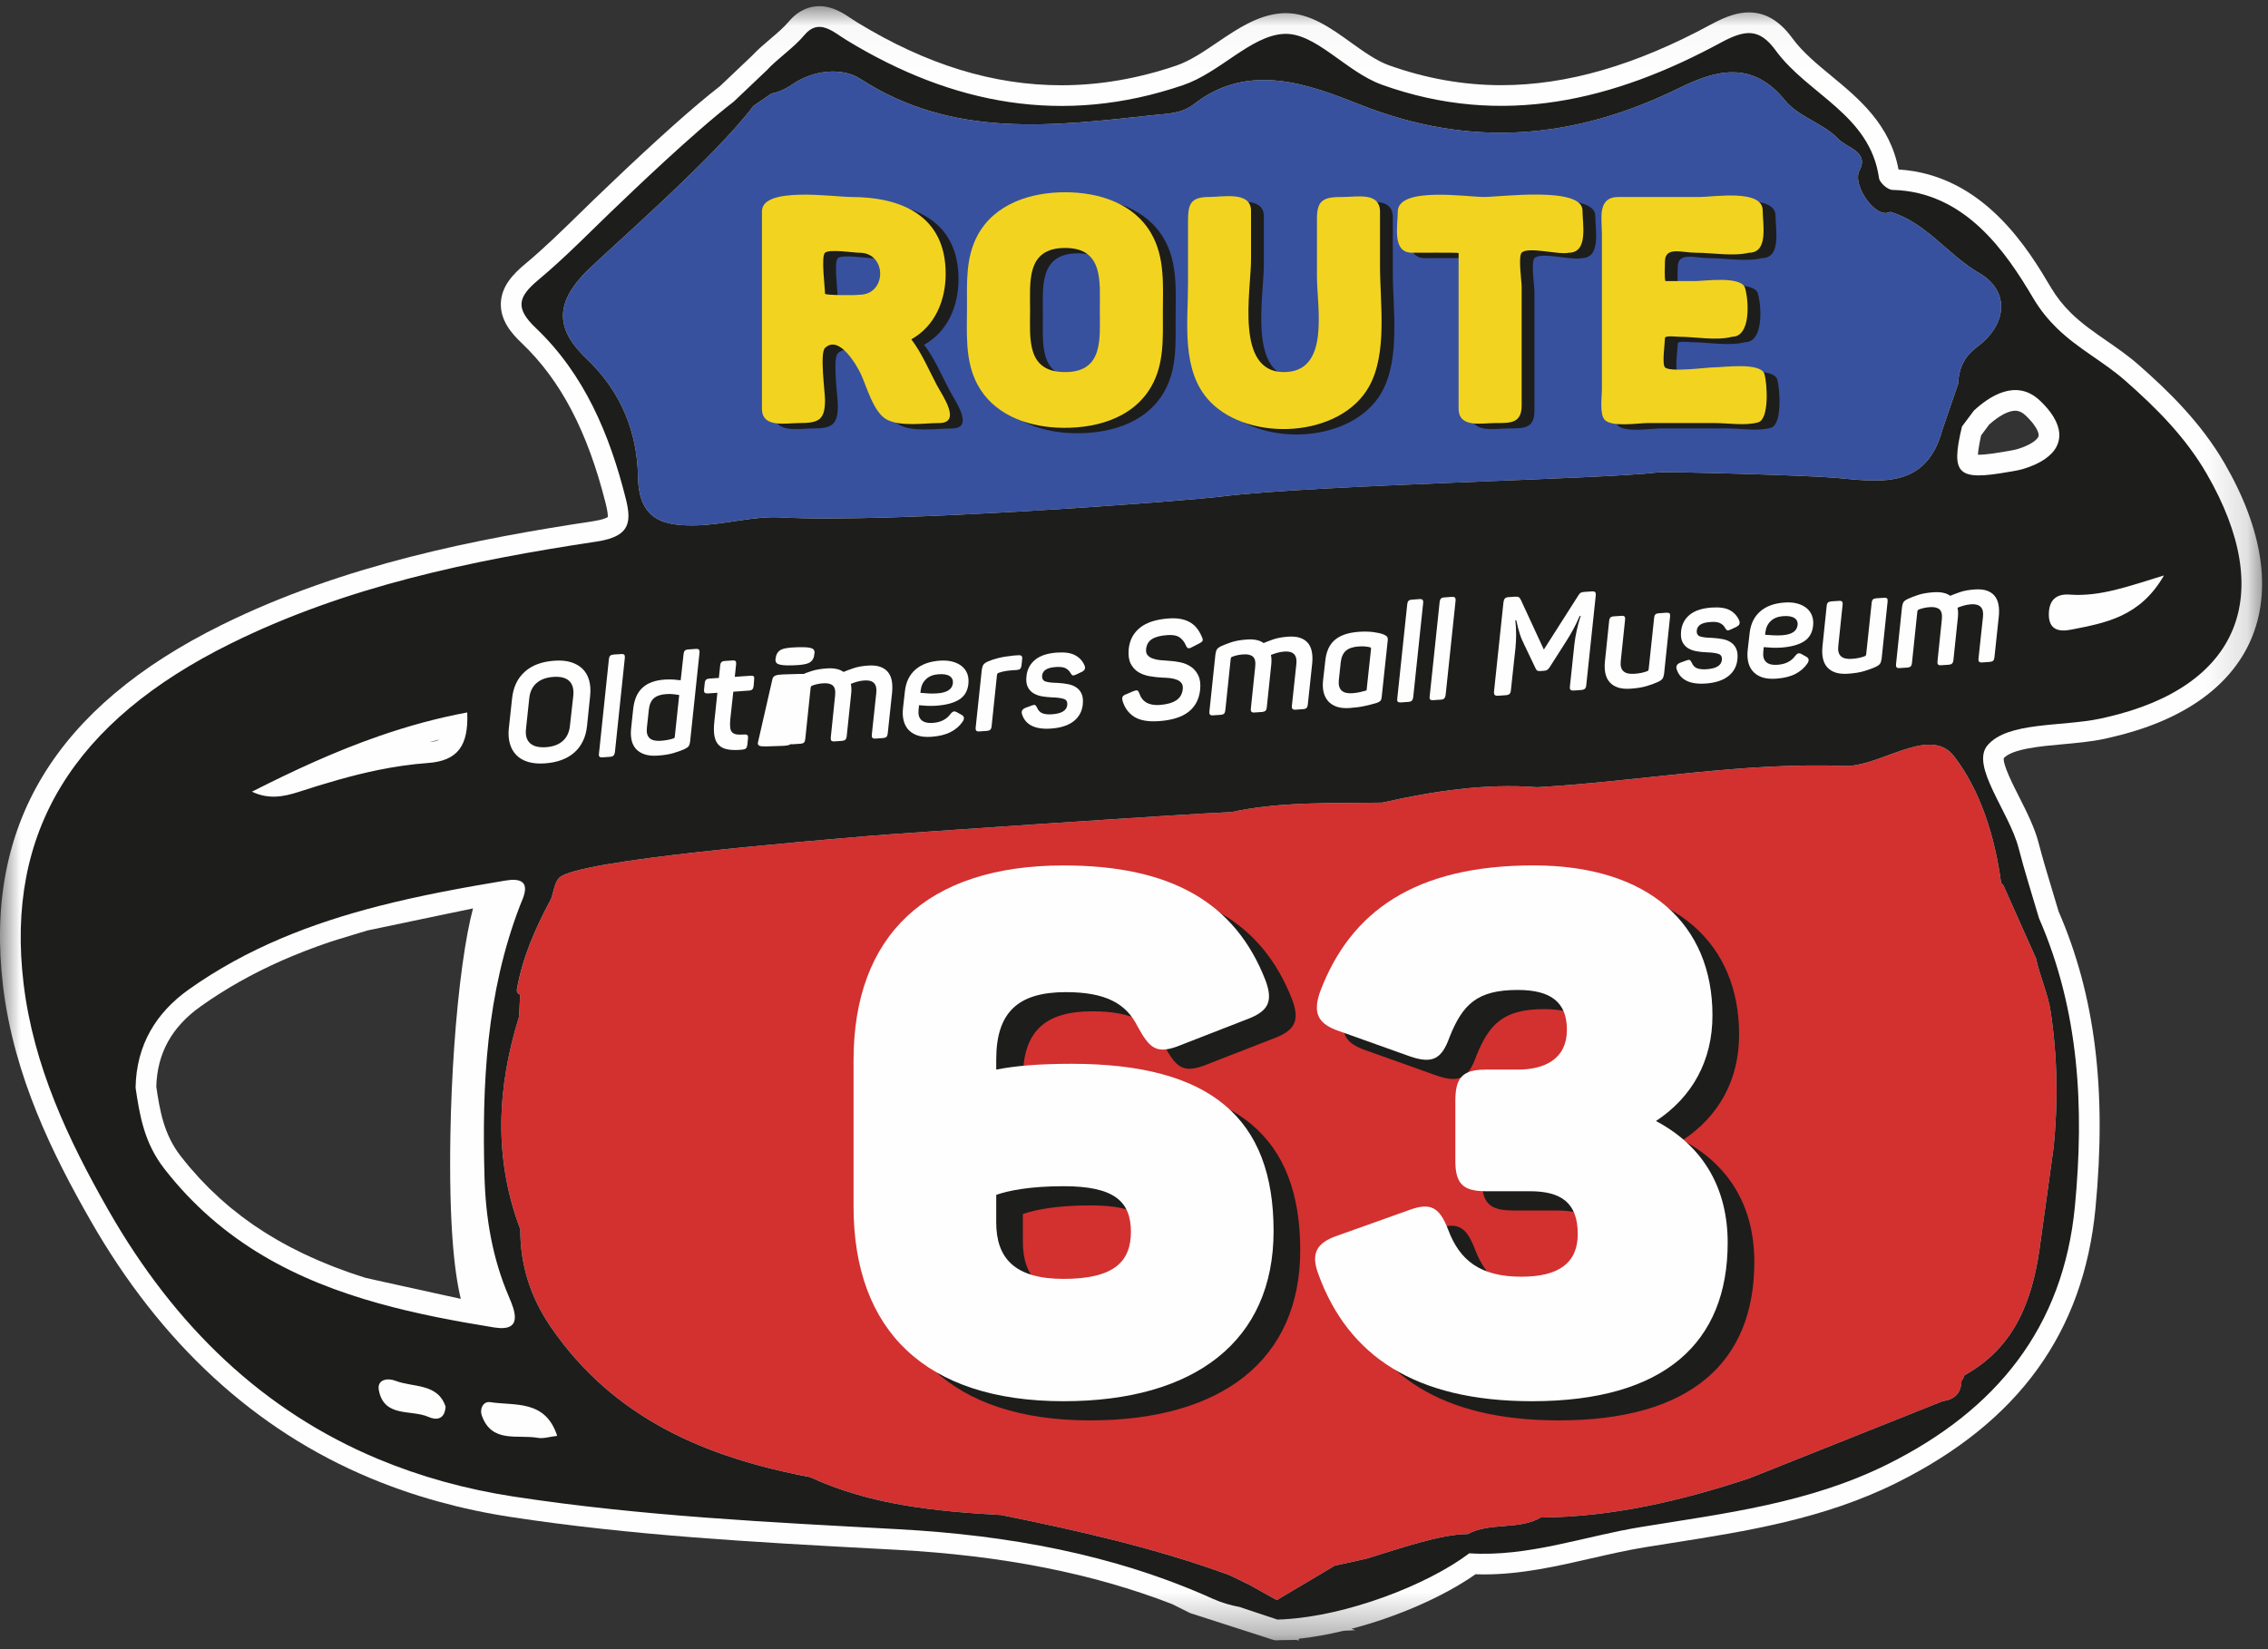 <?xml version="1.0" encoding="UTF-8"?>
<svg width="55px" height="40px" viewBox="0 0 55 40" version="1.1" xmlns="http://www.w3.org/2000/svg" xmlns:xlink="http://www.w3.org/1999/xlink">
    <rect x="0" y="0" width="55" height="40" fill="#333333" stroke="none"/>
    <!-- Generator: Sketch 53 (72520) - https://sketchapp.com -->
    <title>Group 78</title>
    <desc>Created with Sketch.</desc>
    <defs>
        <polygon id="path-1" points="0 0.028 54.856 0.028 54.856 39.672 0 39.672"></polygon>
    </defs>
    <g id="Symbols" stroke="none" stroke-width="1" fill="none" fill-rule="evenodd">
        <g id="Footer" transform="translate(-80, -288)">
            <g id="Group-7" transform="translate(0, 273)">
                <g id="Group-78" transform="translate(80, 15)">
                    <g id="Group-3" transform="translate(0, 0.122)">
                        <mask id="mask-2" fill="white">
                            <use xlink:href="#path-1"></use>
                        </mask>
                        <g id="Clip-2"></g>
                        <path d="M4.867,24.287 C4.941,24.234 5.017,24.182 5.092,24.131 L5.251,24.027 C5.275,24.012 5.299,23.996 5.324,23.98 C5.353,23.961 5.383,23.943 5.413,23.925 L5.561,23.833 C5.59,23.816 5.62,23.799 5.649,23.782 L5.802,23.693 C5.831,23.677 5.86,23.661 5.89,23.645 L6.049,23.558 C6.084,23.539 6.119,23.521 6.154,23.503 L6.304,23.426 C6.338,23.409 6.373,23.393 6.407,23.376 L6.565,23.299 C6.597,23.284 6.63,23.27 6.662,23.255 L6.831,23.178 C6.871,23.161 6.912,23.143 6.952,23.126 L7.016,23.099 C7.046,23.086 7.076,23.073 7.107,23.06 C7.144,23.045 7.182,23.03 7.22,23.015 L7.389,22.947 C7.424,22.933 7.46,22.92 7.495,22.907 L7.679,22.838 C7.719,22.824 7.76,22.81 7.801,22.795 L7.847,22.779 C7.89,22.764 7.933,22.749 7.978,22.733 C8.019,22.719 8.061,22.706 8.102,22.692 L8.911,22.446 L8.935,22.441 C9.095,22.406 9.91,22.236 10.616,22.089 C10.653,22.082 10.69,22.074 10.727,22.066 C10.821,22.047 10.909,22.028 10.992,22.011 C11.159,21.976 11.321,21.943 11.471,21.911 C11.382,22.245 11.295,22.694 11.212,23.297 C11.052,24.46 10.947,25.959 10.922,27.411 C10.888,29.487 11.006,30.683 11.174,31.381 C11.066,31.357 10.952,31.332 10.836,31.307 C10.753,31.289 10.665,31.269 10.571,31.249 C10.168,31.16 9.71,31.06 9.367,30.984 C9.291,30.967 9.22,30.951 9.157,30.937 C9.094,30.923 9.038,30.911 8.992,30.9 C8.922,30.885 8.874,30.873 8.852,30.868 C8.805,30.853 8.758,30.838 8.712,30.822 L8.615,30.79 C8.567,30.774 8.519,30.759 8.472,30.742 C8.418,30.723 8.366,30.704 8.313,30.684 L8.236,30.656 C8.189,30.638 8.142,30.621 8.097,30.604 C8.044,30.583 7.993,30.562 7.942,30.541 L7.864,30.509 C7.821,30.492 7.778,30.475 7.736,30.456 C7.686,30.435 7.638,30.413 7.59,30.391 L7.542,30.37 L7.506,30.353 C7.467,30.336 7.427,30.318 7.389,30.3 C7.34,30.277 7.293,30.253 7.245,30.229 L7.165,30.189 C7.128,30.171 7.092,30.153 7.057,30.135 C7.012,30.112 6.969,30.088 6.925,30.064 L6.833,30.013 C6.801,29.995 6.768,29.978 6.736,29.959 C6.693,29.935 6.651,29.909 6.609,29.883 L6.519,29.829 C6.489,29.811 6.459,29.793 6.43,29.775 C6.389,29.749 6.35,29.723 6.31,29.696 L6.264,29.666 L6.219,29.636 C6.191,29.618 6.163,29.599 6.135,29.581 C6.095,29.553 6.056,29.524 6.017,29.495 L5.974,29.464 L5.931,29.433 C5.904,29.414 5.878,29.395 5.852,29.375 C5.813,29.346 5.775,29.315 5.737,29.284 L5.655,29.219 C5.63,29.199 5.605,29.18 5.581,29.161 C5.543,29.129 5.506,29.096 5.468,29.063 L5.39,28.995 C5.367,28.975 5.344,28.955 5.321,28.935 C5.284,28.901 5.247,28.866 5.211,28.83 L5.132,28.756 C5.112,28.737 5.091,28.718 5.071,28.698 C5.034,28.66 4.997,28.622 4.961,28.584 L4.886,28.507 C4.868,28.488 4.85,28.469 4.831,28.449 C4.789,28.404 4.748,28.356 4.707,28.309 L4.641,28.235 C4.628,28.22 4.614,28.205 4.601,28.19 C4.526,28.101 4.453,28.01 4.381,27.918 C3.969,27.389 3.875,26.806 3.79,26.235 C3.813,25.423 4.165,24.786 4.867,24.287 M10.418,17.878 C10.498,17.856 10.578,17.836 10.658,17.816 C10.596,17.851 10.517,17.868 10.418,17.878 M48.008,10.606 C48.019,10.552 48.03,10.496 48.043,10.438 L48.235,10.179 C48.474,9.963 48.705,9.84 48.872,9.84 C48.926,9.84 49.01,9.852 49.119,9.952 C49.299,10.122 49.378,10.25 49.412,10.328 C49.455,10.426 49.435,10.463 49.427,10.478 C49.385,10.559 49.23,10.678 48.92,10.772 C48.86,10.79 48.784,10.803 48.701,10.817 L48.637,10.828 C48.518,10.849 48.414,10.866 48.322,10.879 C48.169,10.899 48.048,10.909 47.965,10.907 C47.969,10.846 47.979,10.751 48.008,10.606 M53.949,11.12 C53.371,10.122 52.576,9.356 51.874,8.738 C51.614,8.509 51.343,8.321 51.079,8.139 C50.786,7.936 50.483,7.726 50.222,7.47 C50.03,7.281 49.872,7.08 49.739,6.857 C49.208,5.96 48.116,4.116 46.04,3.989 C45.835,2.895 45.079,2.271 44.409,1.717 C44.065,1.433 43.71,1.14 43.467,0.807 C43.159,0.384 42.814,0.179 42.412,0.179 C42.146,0.179 41.871,0.266 41.494,0.47 C39.663,1.462 37.999,1.944 36.406,1.944 C35.491,1.944 34.575,1.781 33.681,1.461 C33.378,1.352 33.064,1.126 32.759,0.908 C32.273,0.558 31.769,0.197 31.18,0.197 C31.146,0.197 31.113,0.198 31.081,0.2 C30.503,0.241 30.002,0.58 29.516,0.909 C29.193,1.129 28.858,1.355 28.531,1.467 C27.6,1.785 26.662,1.946 25.743,1.946 C24.089,1.946 22.469,1.448 20.789,0.422 C20.751,0.399 20.713,0.373 20.664,0.341 C20.455,0.201 20.196,0.028 19.869,0.028 C19.674,0.028 19.387,0.093 19.127,0.403 C19.008,0.544 18.847,0.681 18.689,0.815 C18.537,0.944 18.38,1.077 18.233,1.234 L17.464,1.964 C16.839,2.448 15.934,3.255 14.773,4.364 L14.697,4.437 C14.489,4.633 14.285,4.832 14.081,5.032 L14.063,5.049 C13.635,5.467 13.193,5.9 12.733,6.283 C12.45,6.519 12.159,6.817 12.146,7.232 C12.132,7.65 12.406,7.966 12.646,8.194 C13.599,9.101 14.248,10.34 14.689,12.092 C14.742,12.305 14.742,12.389 14.739,12.419 C14.712,12.436 14.621,12.484 14.392,12.519 C11.602,12.939 8.349,13.566 5.377,15.035 C1.341,17.03 -0.394,19.896 0.074,23.798 C0.338,25.993 1.292,27.9 2.192,29.475 C3.896,32.46 6.183,34.565 8.989,35.733 C10.044,36.172 11.183,36.488 12.375,36.67 C15.306,37.12 18.293,37.282 21.182,37.438 L21.763,37.469 C24.314,37.608 26.503,38.04 28.422,38.784 L28.862,39.003 L30.667,39.585 L30.835,39.64 L30.918,39.663 L30.993,39.662 C31.014,39.661 31.036,39.66 31.054,39.659 L31.421,39.654 L31.423,39.648 L31.494,39.672 L31.496,39.626 C31.844,39.588 32.21,39.522 32.583,39.432 L32.868,39.418 L32.77,39.385 C33.868,39.099 34.993,38.614 35.782,38.061 C35.85,38.064 35.918,38.065 35.986,38.065 C36.892,38.065 37.758,37.866 38.597,37.674 C39.02,37.577 39.458,37.477 39.885,37.407 C40.102,37.372 40.32,37.338 40.538,37.303 C42.355,37.017 44.235,36.72 46,35.84 C48.951,34.37 50.526,32.194 50.816,29.187 C51.092,26.313 50.808,24.023 49.921,21.982 C49.871,21.814 49.82,21.646 49.77,21.478 C49.656,21.102 49.538,20.712 49.439,20.329 C49.343,19.955 49.152,19.577 48.967,19.211 C48.817,18.916 48.569,18.426 48.592,18.266 C48.808,18.039 49.474,17.979 50.015,17.93 C50.355,17.899 50.707,17.868 51.032,17.799 C51.07,17.791 51.107,17.783 51.142,17.774 L51.193,17.762 C52.909,17.369 54.082,16.551 54.584,15.398 C55.1,14.211 54.881,12.732 53.949,11.12" id="Fill-1" fill="#FEFEFE" mask="url(#mask-2)"></path>
                    </g>
                    <path d="M44.999,18.558 C44.923,18.571 44.845,18.582 44.768,18.579 C42.253,18.478 39.777,18.951 37.278,19.094 C36.003,18.996 34.758,19.191 33.521,19.467 C32.296,19.486 31.065,19.437 29.855,19.697 C28.705,19.742 21.722,20.219 21.085,20.274 C19.627,20.402 14.023,20.852 13.566,21.285 C13.445,21.401 13.428,21.627 13.363,21.803 C12.992,22.493 12.676,23.203 12.539,23.981 C12.522,24.051 12.547,24.099 12.613,24.125 C12.604,24.302 12.596,24.479 12.588,24.657 C12.051,26.379 11.968,28.099 12.617,29.815 C12.615,30.685 12.864,31.467 13.36,32.189 C14.878,34.401 17.118,35.351 19.637,35.825 C21.112,36.506 22.692,36.657 24.284,36.747 C26.16,37.128 28.026,37.547 29.827,38.209 L30.322,38.451 L30.963,38.81 L32.366,37.976 L33.139,37.805 C33.875,37.581 34.944,37.204 35.595,37.209 C36.124,36.915 36.84,37.117 37.363,36.807 C39.109,36.794 40.783,36.399 42.428,35.853 L47.118,33.983 C47.404,33.944 47.559,33.787 47.568,33.494 C47.601,33.453 47.625,33.408 47.638,33.357 C48.845,32.692 49.277,31.566 49.46,30.292 C49.572,29.482 49.684,28.672 49.797,27.862 C49.914,26.752 49.894,25.634 49.73,24.539 C49.664,24.1 49.468,23.681 49.374,23.245 L48.586,21.479 C48.567,21.456 48.549,21.431 48.527,21.41 C48.38,20.293 48.018,19.15 47.377,18.334 C46.851,17.663 45.811,18.427 44.999,18.558" id="Fill-4" fill="#D33030"></path>
                    <path d="M16.869,12.743 C17.561,12.73 18.257,12.511 18.942,12.55 C21.617,12.699 28.757,12.152 29.628,12.042 C31.833,11.763 38.882,11.623 40.212,11.458 C40.406,11.434 43.817,11.526 44.521,11.59 C45.556,11.685 46.633,11.859 47.06,10.571 C47.076,10.523 47.091,10.473 47.105,10.42 L47.486,9.309 C47.492,9.158 47.516,9.011 47.574,8.872 C47.644,8.706 47.761,8.552 47.946,8.414 C48.671,7.878 48.757,7.063 47.997,6.623 C47.231,6.18 46.712,5.394 45.835,5.137 C45.502,5.337 44.905,4.491 45.093,4.136 C45.337,3.676 44.776,3.58 44.589,3.378 C44.233,2.994 43.616,2.839 43.292,2.439 C42.5,1.463 41.627,1.69 40.729,2.131 C38.202,3.372 35.692,3.609 32.99,2.541 C31.758,2.054 30.292,1.487 28.96,2.521 C28.652,2.76 28.32,2.755 27.981,2.791 C25.542,3.055 23.113,3.371 20.861,1.913 C20.414,1.623 19.713,1.699 19.203,2.052 C19.039,2.167 18.874,2.234 18.703,2.272 L18.271,2.569 C17.334,3.816 14.791,6.024 14.248,6.558 C13.393,7.399 13.525,8.037 14.227,8.704 C15.065,9.499 15.455,10.491 15.472,11.564 C15.489,12.625 16.106,12.757 16.869,12.743" id="Fill-6" fill="#37519F"></path>
                    <path d="M50.23,15.271 C49.952,15.326 49.68,15.296 49.685,14.892 C49.69,14.552 49.867,14.398 50.191,14.422 C50.931,14.476 51.615,14.221 52.477,13.957 C51.898,14.966 51.054,15.109 50.23,15.271 M48.527,21.41 C48.549,21.431 48.567,21.456 48.586,21.479 L49.374,23.245 C49.468,23.681 49.664,24.1 49.73,24.539 C49.894,25.634 49.914,26.752 49.797,27.862 C49.684,28.672 49.572,29.482 49.46,30.292 C49.277,31.566 48.845,32.692 47.638,33.357 C47.624,33.408 47.601,33.453 47.567,33.494 C47.559,33.787 47.404,33.944 47.118,33.983 L42.428,35.853 C40.783,36.399 39.108,36.794 37.363,36.807 C36.84,37.117 36.124,36.915 35.594,37.209 C34.944,37.204 33.875,37.581 33.139,37.805 L32.366,37.976 L30.963,38.81 L30.322,38.451 L29.827,38.209 C28.026,37.547 26.16,37.128 24.284,36.747 C22.692,36.657 21.112,36.506 19.638,35.825 C17.118,35.351 14.878,34.401 13.36,32.189 C12.864,31.467 12.615,30.685 12.617,29.815 C11.968,28.099 12.051,26.379 12.588,24.657 C12.596,24.479 12.604,24.302 12.613,24.125 C12.547,24.099 12.522,24.051 12.538,23.981 C12.676,23.203 12.992,22.493 13.363,21.803 C13.428,21.627 13.445,21.401 13.567,21.285 C14.023,20.852 19.627,20.402 21.085,20.274 C21.722,20.219 28.705,19.742 29.856,19.697 C31.066,19.437 32.296,19.486 33.521,19.467 C34.758,19.191 36.003,18.996 37.278,19.094 C39.777,18.951 42.253,18.478 44.768,18.579 C44.845,18.582 44.923,18.571 44.999,18.558 C45.811,18.427 46.851,17.663 47.378,18.334 C48.018,19.15 48.38,20.293 48.527,21.41 M13.046,34.875 C12.554,34.787 11.923,35.017 11.682,34.328 C11.63,34.179 11.712,33.981 11.891,34.009 C12.488,34.101 13.225,33.942 13.512,34.826 C13.322,34.849 13.177,34.898 13.046,34.875 M10.394,34.368 C9.975,34.18 9.314,34.394 9.187,33.718 C9.138,33.452 9.406,33.419 9.586,33.489 C10.017,33.658 10.615,33.541 10.806,34.119 C10.782,34.457 10.552,34.438 10.394,34.368 M3.985,28.348 C3.498,27.722 3.388,27.061 3.288,26.382 C3.306,25.339 3.789,24.561 4.576,24.001 C5.994,22.994 7.556,22.395 9.182,21.977 C10.188,21.719 11.218,21.53 12.254,21.358 C12.983,21.236 12.683,21.773 12.607,21.972 C11.793,24.093 11.687,26.297 11.749,28.53 C11.777,29.542 11.939,30.514 12.341,31.452 C12.476,31.768 12.706,32.313 11.984,32.197 C11.03,32.043 10.088,31.865 9.182,31.612 C7.199,31.059 5.386,30.148 3.985,28.348 M9.182,17.857 C9.871,17.617 10.583,17.419 11.331,17.28 C11.364,18.085 11.104,18.456 10.369,18.507 C9.969,18.536 9.573,18.595 9.182,18.674 C8.525,18.808 7.879,19.001 7.238,19.209 C6.871,19.327 6.508,19.393 6.11,19.202 C7.115,18.692 8.122,18.225 9.182,17.857 M14.227,8.704 C13.525,8.037 13.393,7.399 14.248,6.558 C14.791,6.024 17.334,3.816 18.271,2.569 L18.703,2.272 C18.874,2.234 19.039,2.167 19.203,2.053 C19.713,1.699 20.414,1.623 20.861,1.912 C23.113,3.371 25.542,3.055 27.981,2.791 C28.32,2.755 28.652,2.76 28.96,2.521 C30.292,1.487 31.758,2.054 32.99,2.541 C35.692,3.609 38.202,3.373 40.729,2.131 C41.627,1.69 42.5,1.463 43.292,2.439 C43.616,2.839 44.233,2.994 44.589,3.378 C44.776,3.58 45.337,3.676 45.093,4.136 C44.905,4.491 45.502,5.337 45.835,5.137 C46.712,5.394 47.231,6.18 47.997,6.623 C48.756,7.063 48.671,7.878 47.946,8.414 C47.761,8.552 47.644,8.706 47.574,8.872 C47.516,9.011 47.492,9.158 47.486,9.309 L47.105,10.42 C47.091,10.472 47.076,10.523 47.06,10.571 C46.633,11.859 45.556,11.685 44.521,11.59 C43.817,11.526 40.406,11.434 40.212,11.458 C38.882,11.623 31.833,11.762 29.628,12.042 C28.757,12.152 21.617,12.699 18.943,12.55 C18.257,12.512 17.562,12.73 16.869,12.743 C16.106,12.757 15.489,12.625 15.472,11.565 C15.455,10.491 15.065,9.499 14.227,8.704 M49.461,9.709 C49.661,9.896 49.796,10.078 49.871,10.251 C49.963,10.462 49.962,10.659 49.871,10.834 C49.753,11.059 49.484,11.247 49.065,11.374 C48.955,11.407 48.838,11.424 48.724,11.444 C47.472,11.666 47.299,11.517 47.579,10.345 L47.866,9.961 C48.23,9.621 48.889,9.174 49.461,9.709 M53.515,11.494 C53.003,10.609 52.305,9.907 51.543,9.237 C51.009,8.766 50.4,8.469 49.871,7.95 C49.669,7.751 49.478,7.521 49.308,7.234 C48.651,6.124 47.661,4.648 45.891,4.606 C45.777,4.604 45.583,4.433 45.567,4.32 C45.351,2.779 43.844,2.296 43.062,1.225 C42.672,0.689 42.336,0.707 41.733,1.033 C39.143,2.436 36.431,3.103 33.512,2.055 C32.63,1.738 31.892,0.768 31.116,0.823 C30.323,0.878 29.581,1.761 28.693,2.064 C25.789,3.055 23.089,2.536 20.529,0.973 C20.204,0.775 19.858,0.433 19.51,0.847 C19.238,1.173 18.863,1.409 18.578,1.722 L18.577,1.721 L17.797,2.462 L17.798,2.462 C16.791,3.236 15.24,4.735 15.041,4.924 C14.38,5.548 13.751,6.209 13.054,6.79 C12.562,7.201 12.485,7.471 12.991,7.953 C14.174,9.079 14.784,10.539 15.175,12.093 C15.241,12.357 15.27,12.574 15.199,12.744 C15.119,12.938 14.908,13.07 14.466,13.136 C11.418,13.595 8.395,14.225 5.599,15.607 C1.781,17.494 0.13,20.175 0.572,23.86 C0.81,25.842 1.644,27.628 2.627,29.349 C4.242,32.178 6.39,34.231 9.182,35.393 C10.187,35.811 11.273,36.117 12.451,36.298 C15.549,36.773 18.667,36.921 21.79,37.091 C24.413,37.234 27.003,37.691 29.421,38.782 C29.619,38.872 29.846,38.937 30.091,38.984 L30.081,38.984 L30.98,39.283 C31.011,39.282 31.042,39.279 31.073,39.278 L31.077,39.278 L31.077,39.278 L31.096,39.277 L31.095,39.277 C31.111,39.278 31.128,39.281 31.139,39.275 C32.649,39.193 34.598,38.454 35.631,37.675 C37.061,37.769 38.42,37.26 39.805,37.035 C41.831,36.706 43.876,36.461 45.777,35.514 C48.416,34.2 50.035,32.196 50.317,29.262 C50.545,26.886 50.428,24.515 49.447,22.272 C49.282,21.707 49.1,21.146 48.954,20.576 C48.727,19.692 47.773,18.573 48.2,18.075 C48.691,17.502 49.987,17.629 50.929,17.431 C50.981,17.421 51.03,17.408 51.081,17.397 C54.302,16.658 55.218,14.439 53.515,11.494" id="Fill-8" fill="#1D1D1B"></path>
                    <path d="M21.152,6.261 C20.994,6.261 20.429,6.166 20.318,6.261 C20.217,6.347 20.318,7.104 20.318,7.257 C20.318,7.294 21.051,7.299 21.152,7.281 C21.819,7.281 21.826,6.261 21.152,6.261 M23.244,6.771 C23.244,7.413 22.99,8.037 22.41,8.362 C22.665,8.693 22.837,9.109 23.031,9.477 C23.149,9.702 23.647,10.392 23.084,10.392 C22.717,10.392 22.152,10.486 21.816,10.308 C21.492,10.136 21.329,9.508 21.186,9.202 C21.082,8.982 20.656,8.246 20.318,8.57 C20.185,8.697 20.318,9.638 20.318,9.834 C20.318,10.327 20.159,10.392 19.686,10.392 C19.357,10.392 18.788,10.518 18.788,10.046 L18.788,5.256 C18.788,4.645 20.539,4.91 20.95,4.91 C22.176,4.91 23.244,5.366 23.244,6.771 C23.244,7.528 23.244,5.574 23.244,6.771" id="Fill-10" fill="#1D1D1B"></path>
                    <path d="M26.139,6.145 C25.194,6.145 25.29,6.965 25.29,7.651 C25.29,8.337 25.193,9.157 26.139,9.157 C27.079,9.157 26.981,8.331 26.981,7.651 C26.981,6.971 27.079,6.145 26.139,6.145 M26.139,4.794 C26.95,4.794 27.81,5.057 28.233,5.802 C28.567,6.389 28.509,7.071 28.509,7.72 C28.509,8.328 28.546,8.951 28.233,9.5 C27.773,10.309 26.806,10.547 25.935,10.503 C25.168,10.464 24.392,10.164 24.013,9.456 C23.705,8.878 23.761,8.214 23.761,7.582 C23.761,6.99 23.725,6.386 24.013,5.846 C24.428,5.069 25.308,4.794 26.139,4.794" id="Fill-12" fill="#1D1D1B"></path>
                    <path d="M31.444,9.157 C32.575,9.157 32.247,7.59 32.247,6.84 L32.247,5.422 C32.247,4.956 32.44,4.91 32.878,4.91 C33.22,4.91 33.776,4.783 33.776,5.268 L33.776,6.592 C33.776,7.482 33.962,8.696 33.511,9.506 C32.817,10.754 30.611,10.863 29.657,9.875 C28.945,9.138 29.12,7.958 29.12,7.019 L29.12,5.508 C29.12,5.096 29.166,4.91 29.632,4.91 C29.957,4.91 30.649,4.764 30.649,5.242 L30.649,6.42 C30.649,7.192 30.253,9.157 31.444,9.157" id="Fill-14" fill="#1D1D1B"></path>
                    <path d="M38.686,5.234 C38.686,5.56 38.835,6.261 38.354,6.261 C38.125,6.321 37.361,6.103 37.211,6.261 C37.123,6.355 37.211,6.96 37.211,7.084 L37.211,8.728 L37.211,9.962 C37.211,10.403 36.943,10.392 36.572,10.392 C36.235,10.392 35.682,10.519 35.682,10.04 L35.682,8.863 L35.682,6.268 C35.682,6.254 34.665,6.261 34.554,6.261 C34.06,6.261 34.207,5.607 34.207,5.264 C34.207,4.648 35.897,4.91 36.299,4.91 C36.676,4.91 38.686,4.646 38.686,5.234" id="Fill-16" fill="#1D1D1B"></path>
                    <path d="M43.057,5.234 C43.057,5.56 43.205,6.261 42.725,6.261 C42.342,6.354 41.823,6.261 41.431,6.261 C41.097,6.261 40.686,6.099 40.686,6.479 C40.686,6.529 40.667,6.948 40.702,6.948 L41.429,6.948 C41.648,6.948 42.543,6.816 42.63,7.121 C42.724,7.449 42.765,8.3 42.316,8.3 C41.944,8.4 41.411,8.3 41.026,8.3 C40.969,8.3 40.686,8.262 40.686,8.332 C40.686,8.453 40.609,8.962 40.686,9.041 C40.808,9.166 41.708,9.041 41.883,9.041 C42.098,9.041 43.017,8.908 43.101,9.21 C43.164,9.437 43.223,10.297 42.946,10.375 C42.631,10.464 42.215,10.392 41.895,10.392 L40.264,10.392 C40.051,10.392 39.41,10.496 39.231,10.32 C39.094,10.186 39.157,9.752 39.157,9.583 L39.157,8.005 L39.157,5.812 C39.157,5.429 39.038,4.91 39.56,4.91 L41.531,4.91 C41.864,4.91 43.057,4.712 43.057,5.234" id="Fill-18" fill="#1D1D1B"></path>
                    <path d="M20.841,6.13 C20.684,6.13 20.118,6.035 20.007,6.13 C19.907,6.216 20.007,6.972 20.007,7.125 C20.007,7.163 20.741,7.167 20.841,7.149 C21.509,7.149 21.516,6.13 20.841,6.13 M22.933,6.639 C22.933,7.282 22.679,7.906 22.1,8.23 C22.354,8.562 22.527,8.977 22.721,9.345 C22.839,9.57 23.336,10.261 22.774,10.261 C22.407,10.261 21.842,10.355 21.506,10.177 C21.182,10.005 21.019,9.376 20.876,9.071 C20.772,8.85 20.346,8.114 20.007,8.439 C19.875,8.566 20.007,9.506 20.007,9.702 C20.007,10.195 19.849,10.261 19.376,10.261 C19.047,10.261 18.478,10.386 18.478,9.915 L18.478,5.124 C18.478,4.514 20.229,4.778 20.64,4.778 C21.865,4.778 22.933,5.235 22.933,6.639 C22.933,7.396 22.933,5.443 22.933,6.639" id="Fill-20" fill="#F2D420"></path>
                    <path d="M25.829,6.014 C24.884,6.014 24.98,6.834 24.98,7.52 C24.98,8.206 24.883,9.025 25.829,9.025 C26.769,9.025 26.671,8.199 26.671,7.52 C26.671,6.84 26.769,6.014 25.829,6.014 M25.829,4.663 C26.64,4.663 27.499,4.926 27.923,5.671 C28.257,6.257 28.2,6.94 28.2,7.589 C28.2,8.197 28.235,8.819 27.923,9.368 C27.463,10.178 26.496,10.416 25.625,10.372 C24.858,10.332 24.081,10.033 23.703,9.324 C23.395,8.747 23.45,8.083 23.45,7.45 C23.45,6.859 23.415,6.255 23.703,5.715 C24.118,4.938 24.998,4.663 25.829,4.663" id="Fill-22" fill="#F2D420"></path>
                    <path d="M31.134,9.025 C32.265,9.025 31.937,7.458 31.937,6.709 L31.937,5.291 C31.937,4.825 32.13,4.778 32.569,4.778 C32.91,4.778 33.466,4.652 33.466,5.136 L33.466,6.46 C33.466,7.35 33.652,8.565 33.201,9.374 C32.507,10.623 30.301,10.731 29.347,9.743 C28.635,9.006 28.81,7.826 28.81,6.888 L28.81,5.377 C28.81,4.964 28.856,4.778 29.322,4.778 C29.647,4.778 30.338,4.632 30.338,5.111 L30.338,6.288 C30.338,7.06 29.943,9.025 31.134,9.025" id="Fill-24" fill="#F2D420"></path>
                    <path d="M38.376,5.103 C38.376,5.429 38.525,6.13 38.044,6.13 C37.815,6.19 37.051,5.971 36.901,6.13 C36.813,6.223 36.901,6.829 36.901,6.952 L36.901,8.597 L36.901,9.83 C36.901,10.272 36.632,10.261 36.262,10.261 C35.924,10.261 35.372,10.387 35.372,9.909 L35.372,8.732 L35.372,6.137 C35.372,6.123 34.354,6.13 34.244,6.13 C33.75,6.13 33.897,5.476 33.897,5.133 C33.897,4.517 35.586,4.778 35.99,4.778 C36.366,4.778 38.376,4.514 38.376,5.103" id="Fill-26" fill="#F2D420"></path>
                    <path d="M42.746,5.103 C42.746,5.429 42.895,6.13 42.414,6.13 C42.032,6.223 41.513,6.13 41.121,6.13 C40.786,6.13 40.376,5.967 40.376,6.347 C40.376,6.398 40.357,6.817 40.392,6.817 L41.119,6.817 C41.338,6.817 42.234,6.685 42.32,6.99 C42.414,7.318 42.455,8.168 42.005,8.168 C41.634,8.269 41.101,8.168 40.716,8.168 C40.659,8.168 40.376,8.131 40.376,8.2 C40.376,8.321 40.299,8.831 40.376,8.91 C40.498,9.035 41.397,8.91 41.573,8.91 C41.788,8.91 42.707,8.777 42.791,9.079 C42.854,9.306 42.912,10.166 42.636,10.244 C42.321,10.332 41.905,10.261 41.585,10.261 L39.953,10.261 C39.741,10.261 39.1,10.365 38.92,10.188 C38.784,10.054 38.847,9.62 38.847,9.452 L38.847,7.874 L38.847,5.681 C38.847,5.298 38.728,4.778 39.25,4.778 L41.221,4.778 C41.554,4.778 42.746,4.58 42.746,5.103" id="Fill-28" fill="#F2D420"></path>
                    <path d="M26.438,31.484 C27.667,31.484 28.071,31.062 28.071,30.342 C28.071,29.604 27.667,29.236 26.438,29.236 C25.63,29.236 25.103,29.341 24.805,29.446 L24.805,30.114 C24.805,30.974 25.244,31.484 26.438,31.484 M26.631,26.268 C30.003,26.268 31.531,27.585 31.531,30.324 C31.531,32.994 29.616,34.451 26.438,34.451 C23.101,34.451 21.345,32.748 21.345,29.727 L21.345,26.18 C21.345,23.159 23.118,21.456 26.438,21.456 C29.037,21.456 30.6,22.352 31.337,24.248 C31.531,24.775 31.391,25.003 30.864,25.196 L29.195,25.846 C28.668,26.039 28.51,25.864 28.229,25.354 C27.948,24.793 27.439,24.529 26.491,24.529 C25.332,24.529 24.805,25.021 24.805,26.162 L24.805,26.408 C25.244,26.32 25.823,26.268 26.631,26.268" id="Fill-30" fill="#1D1D1B"></path>
                    <path d="M40.804,27.655 C41.998,28.287 42.543,29.341 42.543,30.606 C42.543,33.029 41.015,34.451 37.801,34.451 C34.956,34.451 33.34,33.345 32.62,31.378 C32.427,30.869 32.567,30.606 33.094,30.43 L34.815,29.815 C35.342,29.622 35.553,29.745 35.764,30.289 C36.045,31.045 36.554,31.431 37.537,31.431 C38.451,31.431 38.907,31.097 38.907,30.395 C38.907,29.64 38.503,29.359 37.748,29.359 L36.677,29.359 C36.115,29.359 35.939,29.165 35.939,28.621 L35.939,27.163 C35.939,26.601 36.115,26.408 36.677,26.408 L37.45,26.408 C38.117,26.408 38.644,26.145 38.644,25.442 C38.644,24.775 38.258,24.476 37.45,24.476 C36.466,24.476 36.115,24.827 35.799,25.618 C35.606,26.162 35.377,26.268 34.85,26.092 L33.129,25.477 C32.602,25.302 32.479,25.038 32.655,24.529 C33.393,22.562 34.973,21.456 37.836,21.456 C40.646,21.456 42.174,22.896 42.174,25.091 C42.174,26.197 41.682,27.076 40.804,27.655" id="Fill-32" fill="#1D1D1B"></path>
                    <path d="M25.792,31.019 C27.021,31.019 27.425,30.597 27.425,29.877 C27.425,29.139 27.021,28.771 25.792,28.771 C24.984,28.771 24.457,28.876 24.159,28.981 L24.159,29.649 C24.159,30.509 24.598,31.019 25.792,31.019 M25.985,25.802 C29.357,25.802 30.885,27.12 30.885,29.859 C30.885,32.529 28.971,33.986 25.792,33.986 C22.455,33.986 20.699,32.283 20.699,29.262 L20.699,25.715 C20.699,22.694 22.473,20.991 25.792,20.991 C28.391,20.991 29.954,21.886 30.691,23.783 C30.885,24.31 30.745,24.538 30.218,24.731 L28.549,25.381 C28.022,25.574 27.864,25.399 27.583,24.889 C27.302,24.327 26.793,24.064 25.845,24.064 C24.686,24.064 24.159,24.556 24.159,25.697 L24.159,25.943 C24.598,25.855 25.177,25.802 25.985,25.802" id="Fill-34" fill="#FEFEFE"></path>
                    <path d="M40.158,27.19 C41.352,27.822 41.897,28.876 41.897,30.14 C41.897,32.564 40.369,33.986 37.155,33.986 C34.31,33.986 32.694,32.88 31.974,30.913 C31.781,30.404 31.921,30.14 32.448,29.965 L34.17,29.35 C34.696,29.157 34.907,29.28 35.118,29.824 C35.399,30.58 35.908,30.966 36.892,30.966 C37.805,30.966 38.261,30.632 38.261,29.929 C38.261,29.174 37.858,28.893 37.102,28.893 L36.031,28.893 C35.469,28.893 35.293,28.7 35.293,28.156 L35.293,26.698 C35.293,26.136 35.469,25.943 36.031,25.943 L36.804,25.943 C37.471,25.943 37.998,25.679 37.998,24.977 C37.998,24.31 37.612,24.011 36.804,24.011 C35.82,24.011 35.469,24.362 35.153,25.153 C34.96,25.697 34.731,25.803 34.205,25.627 L32.483,25.012 C31.957,24.837 31.834,24.573 32.009,24.064 C32.747,22.097 34.327,20.99 37.19,20.99 C40,20.99 41.528,22.431 41.528,24.626 C41.528,25.732 41.036,26.61 40.158,27.19" id="Fill-36" fill="#FEFEFE"></path>
                    <path d="M13.904,16.863 C13.917,16.706 13.883,16.59 13.801,16.514 C13.719,16.438 13.591,16.406 13.418,16.418 C13.247,16.43 13.112,16.48 13.011,16.568 C12.91,16.657 12.851,16.779 12.835,16.936 L12.756,17.678 C12.738,17.835 12.771,17.951 12.855,18.027 C12.94,18.103 13.067,18.134 13.238,18.123 C13.411,18.111 13.548,18.061 13.647,17.972 C13.747,17.884 13.805,17.761 13.821,17.604 L13.904,16.863 Z M12.418,16.942 C12.446,16.67 12.547,16.455 12.723,16.296 C12.898,16.136 13.14,16.046 13.448,16.025 C13.601,16.014 13.735,16.027 13.849,16.062 C13.963,16.098 14.057,16.153 14.131,16.227 C14.205,16.301 14.257,16.393 14.287,16.502 C14.317,16.612 14.325,16.734 14.312,16.868 L14.236,17.606 C14.208,17.877 14.106,18.092 13.931,18.249 C13.755,18.406 13.514,18.495 13.208,18.516 C13.055,18.526 12.921,18.514 12.806,18.48 C12.691,18.445 12.597,18.391 12.524,18.317 C12.451,18.243 12.398,18.152 12.367,18.044 C12.335,17.936 12.325,17.814 12.338,17.68 L12.418,16.942 Z" id="Fill-38" fill="#FEFEFE"></path>
                    <path d="M14.877,18.327 C14.861,18.344 14.833,18.354 14.796,18.356 L14.616,18.369 C14.576,18.372 14.549,18.366 14.536,18.351 C14.523,18.336 14.519,18.31 14.526,18.271 L14.766,15.988 C14.77,15.949 14.781,15.922 14.798,15.905 C14.814,15.888 14.843,15.879 14.882,15.876 L15.062,15.864 C15.1,15.861 15.125,15.867 15.139,15.882 C15.152,15.896 15.156,15.923 15.152,15.961 L14.912,18.245 C14.905,18.283 14.894,18.311 14.877,18.327" id="Fill-40" fill="#FEFEFE"></path>
                    <path d="M16.471,16.857 C16.433,16.85 16.387,16.844 16.335,16.838 C16.282,16.831 16.222,16.83 16.155,16.835 C16.023,16.844 15.922,16.878 15.855,16.937 C15.788,16.997 15.747,17.091 15.734,17.219 L15.687,17.656 C15.662,17.881 15.774,17.985 16.023,17.968 C16.14,17.959 16.245,17.94 16.337,17.909 C16.347,17.904 16.354,17.899 16.356,17.894 C16.357,17.89 16.36,17.882 16.364,17.871 L16.471,16.857 Z M15.355,17.198 C15.379,16.969 15.454,16.796 15.58,16.681 C15.705,16.565 15.885,16.499 16.118,16.483 C16.2,16.478 16.274,16.478 16.34,16.483 C16.406,16.488 16.462,16.494 16.507,16.5 L16.577,15.863 C16.581,15.825 16.591,15.797 16.608,15.781 C16.625,15.764 16.652,15.754 16.69,15.752 L16.873,15.739 C16.91,15.736 16.936,15.743 16.949,15.757 C16.962,15.772 16.967,15.798 16.963,15.836 L16.736,17.982 C16.729,18.038 16.716,18.078 16.698,18.102 C16.679,18.125 16.642,18.15 16.586,18.176 C16.516,18.206 16.431,18.236 16.331,18.266 C16.23,18.296 16.104,18.317 15.951,18.327 C15.826,18.336 15.721,18.326 15.634,18.297 C15.547,18.268 15.478,18.225 15.425,18.168 C15.372,18.11 15.335,18.038 15.316,17.951 C15.297,17.865 15.293,17.767 15.306,17.659 L15.355,17.198 Z" id="Fill-42" fill="#FEFEFE"></path>
                    <path d="M17.838,16.035 C17.851,16.049 17.855,16.075 17.851,16.113 L17.819,16.416 L18.201,16.39 C18.239,16.387 18.265,16.393 18.278,16.406 C18.291,16.42 18.294,16.446 18.288,16.484 L18.276,16.639 C18.271,16.677 18.261,16.705 18.244,16.721 C18.228,16.738 18.2,16.748 18.163,16.75 L17.783,16.777 L17.709,17.454 C17.702,17.537 17.701,17.603 17.708,17.653 C17.715,17.703 17.732,17.74 17.759,17.766 C17.787,17.792 17.824,17.808 17.87,17.814 C17.916,17.82 17.974,17.82 18.045,17.815 C18.085,17.812 18.112,17.818 18.125,17.831 C18.138,17.845 18.143,17.872 18.139,17.912 L18.123,18.067 C18.117,18.108 18.106,18.136 18.09,18.151 C18.075,18.167 18.047,18.177 18.007,18.182 C17.87,18.196 17.754,18.195 17.659,18.179 C17.564,18.164 17.49,18.129 17.435,18.076 C17.38,18.023 17.344,17.949 17.326,17.854 C17.308,17.76 17.308,17.64 17.324,17.494 L17.397,16.803 L17.168,16.819 C17.13,16.821 17.104,16.815 17.089,16.801 C17.075,16.786 17.07,16.76 17.074,16.722 L17.09,16.567 C17.094,16.528 17.105,16.502 17.123,16.486 C17.141,16.47 17.169,16.461 17.206,16.458 L17.433,16.443 L17.465,16.139 C17.469,16.101 17.48,16.075 17.497,16.059 C17.513,16.043 17.54,16.034 17.578,16.032 L17.761,16.019 C17.799,16.016 17.824,16.022 17.838,16.035" id="Fill-44" fill="#FEFEFE"></path>
                    <path d="M19.359,15.698 C19.528,15.693 19.64,15.703 19.695,15.729 C19.75,15.755 19.766,15.808 19.744,15.886 L19.741,15.917 C19.723,15.995 19.681,16.05 19.613,16.081 C19.545,16.112 19.426,16.131 19.257,16.136 L19.2,16.138 C19.036,16.143 18.925,16.132 18.867,16.105 C18.81,16.078 18.792,16.025 18.815,15.946 L18.818,15.916 C18.839,15.837 18.885,15.783 18.953,15.752 C19.021,15.723 19.139,15.705 19.309,15.7 L19.359,15.698 Z M19.376,16.346 C19.458,16.343 19.514,16.349 19.542,16.363 C19.571,16.376 19.581,16.402 19.572,16.44 L19.221,17.98 C19.212,18.018 19.189,18.045 19.153,18.062 C19.117,18.079 19.057,18.088 18.975,18.091 L18.577,18.104 C18.495,18.106 18.44,18.1 18.411,18.086 C18.382,18.071 18.372,18.044 18.381,18.006 L18.733,16.467 C18.741,16.429 18.765,16.402 18.804,16.386 C18.843,16.37 18.903,16.361 18.985,16.358 L19.376,16.346 Z" id="Fill-46" fill="#FEFEFE"></path>
                    <path d="M20.456,16.298 C20.516,16.272 20.595,16.242 20.692,16.209 C20.789,16.175 20.909,16.153 21.054,16.143 C21.167,16.136 21.263,16.145 21.342,16.172 C21.42,16.199 21.483,16.241 21.531,16.298 C21.578,16.355 21.61,16.426 21.626,16.51 C21.641,16.595 21.644,16.69 21.634,16.796 L21.528,17.789 C21.524,17.828 21.514,17.855 21.497,17.872 C21.48,17.889 21.453,17.898 21.415,17.901 L21.232,17.914 C21.194,17.916 21.169,17.91 21.156,17.895 C21.142,17.881 21.138,17.854 21.142,17.816 L21.25,16.809 C21.275,16.591 21.179,16.489 20.961,16.504 C20.895,16.509 20.833,16.52 20.776,16.537 C20.72,16.554 20.672,16.571 20.633,16.587 C20.649,16.657 20.651,16.741 20.64,16.837 L20.533,17.858 C20.529,17.896 20.518,17.924 20.5,17.941 C20.482,17.957 20.454,17.967 20.417,17.97 L20.237,17.982 C20.199,17.985 20.174,17.979 20.161,17.964 C20.147,17.949 20.143,17.923 20.147,17.885 L20.251,16.877 C20.265,16.756 20.247,16.673 20.197,16.629 C20.148,16.584 20.069,16.566 19.963,16.573 C19.91,16.577 19.862,16.583 19.819,16.593 C19.776,16.602 19.733,16.615 19.689,16.632 C19.679,16.637 19.672,16.643 19.669,16.65 C19.666,16.657 19.663,16.665 19.659,16.674 L19.528,17.927 C19.524,17.965 19.513,17.993 19.497,18.01 C19.48,18.026 19.453,18.036 19.415,18.039 L19.232,18.051 C19.194,18.054 19.169,18.048 19.156,18.033 C19.142,18.018 19.138,17.992 19.142,17.954 L19.287,16.569 C19.295,16.515 19.307,16.475 19.326,16.448 C19.344,16.421 19.381,16.395 19.437,16.368 C19.506,16.337 19.589,16.305 19.687,16.274 C19.784,16.243 19.905,16.222 20.052,16.212 C20.227,16.2 20.362,16.229 20.456,16.298" id="Fill-48" fill="#FEFEFE"></path>
                    <path d="M23.107,16.581 C23.117,16.5 23.092,16.44 23.032,16.4 C22.973,16.361 22.882,16.345 22.76,16.354 C22.636,16.362 22.536,16.4 22.462,16.468 C22.388,16.535 22.343,16.624 22.328,16.734 L22.32,16.805 C22.389,16.812 22.459,16.816 22.528,16.82 C22.597,16.823 22.665,16.822 22.732,16.817 C22.96,16.801 23.085,16.723 23.107,16.581 L23.107,16.581 Z M21.945,16.761 C21.97,16.541 22.055,16.367 22.2,16.24 C22.346,16.113 22.544,16.041 22.794,16.024 C22.907,16.016 23.009,16.024 23.098,16.048 C23.188,16.072 23.264,16.109 23.325,16.159 C23.387,16.21 23.431,16.272 23.459,16.346 C23.486,16.42 23.494,16.504 23.483,16.598 C23.463,16.765 23.388,16.889 23.257,16.97 C23.127,17.051 22.941,17.101 22.699,17.117 C22.63,17.122 22.561,17.122 22.492,17.12 C22.422,17.116 22.354,17.112 22.287,17.105 L22.275,17.223 C22.265,17.333 22.288,17.414 22.347,17.467 C22.405,17.52 22.496,17.542 22.621,17.534 C22.718,17.527 22.802,17.506 22.872,17.469 C22.942,17.433 22.997,17.387 23.038,17.331 C23.069,17.291 23.096,17.267 23.12,17.259 C23.144,17.25 23.174,17.257 23.212,17.279 L23.32,17.339 C23.387,17.376 23.394,17.432 23.341,17.508 C23.27,17.611 23.174,17.694 23.052,17.756 C22.931,17.819 22.774,17.857 22.584,17.871 C22.446,17.88 22.331,17.868 22.238,17.834 C22.146,17.8 22.072,17.751 22.017,17.686 C21.963,17.62 21.926,17.542 21.908,17.452 C21.889,17.362 21.887,17.266 21.9,17.162 L21.945,16.761 Z" id="Fill-50" fill="#FEFEFE"></path>
                    <path d="M24.695,15.893 C24.732,15.89 24.758,15.896 24.773,15.909 C24.787,15.923 24.792,15.95 24.788,15.99 L24.772,16.138 C24.767,16.177 24.757,16.204 24.741,16.221 C24.724,16.238 24.697,16.247 24.659,16.25 L24.539,16.258 C24.415,16.267 24.307,16.287 24.216,16.32 C24.2,16.326 24.191,16.332 24.189,16.339 C24.186,16.346 24.182,16.354 24.178,16.363 L24.047,17.616 C24.043,17.654 24.032,17.682 24.015,17.699 C23.997,17.715 23.969,17.725 23.931,17.728 L23.752,17.74 C23.714,17.743 23.688,17.737 23.675,17.722 C23.662,17.707 23.657,17.681 23.661,17.643 L23.809,16.245 C23.817,16.191 23.829,16.15 23.848,16.123 C23.866,16.096 23.902,16.07 23.956,16.044 C24.021,16.015 24.105,15.988 24.208,15.961 C24.311,15.936 24.436,15.915 24.585,15.9 L24.695,15.893 Z" id="Fill-52" fill="#FEFEFE"></path>
                    <path d="M24.893,16.394 C24.911,16.233 24.981,16.102 25.103,16.002 C25.226,15.902 25.402,15.844 25.633,15.828 C25.826,15.815 25.974,15.837 26.077,15.895 C26.181,15.952 26.255,16.034 26.3,16.14 C26.314,16.177 26.316,16.207 26.306,16.23 C26.297,16.253 26.274,16.275 26.237,16.295 L26.094,16.362 C26.056,16.38 26.028,16.386 26.012,16.381 C25.996,16.375 25.978,16.355 25.958,16.321 C25.935,16.276 25.897,16.239 25.845,16.21 C25.793,16.181 25.713,16.171 25.607,16.178 C25.498,16.185 25.417,16.206 25.364,16.24 C25.31,16.273 25.28,16.321 25.273,16.381 C25.265,16.46 25.293,16.509 25.355,16.53 C25.418,16.55 25.513,16.561 25.64,16.563 C25.734,16.568 25.821,16.578 25.901,16.594 C25.982,16.61 26.05,16.637 26.106,16.677 C26.162,16.716 26.205,16.769 26.232,16.835 C26.26,16.902 26.269,16.985 26.258,17.086 C26.241,17.255 26.167,17.39 26.037,17.493 C25.907,17.595 25.723,17.655 25.486,17.671 C25.288,17.685 25.131,17.661 25.014,17.6 C24.897,17.539 24.82,17.444 24.782,17.315 C24.765,17.249 24.792,17.2 24.866,17.169 L25.023,17.111 C25.059,17.097 25.085,17.094 25.1,17.101 C25.115,17.107 25.132,17.129 25.15,17.166 C25.179,17.235 25.224,17.28 25.283,17.302 C25.342,17.324 25.418,17.331 25.509,17.325 C25.742,17.309 25.866,17.235 25.881,17.102 C25.889,17.023 25.862,16.974 25.799,16.952 C25.736,16.931 25.638,16.918 25.504,16.914 C25.423,16.911 25.344,16.902 25.266,16.889 C25.189,16.875 25.12,16.85 25.061,16.814 C25.001,16.778 24.955,16.727 24.923,16.66 C24.89,16.593 24.88,16.504 24.893,16.394" id="Fill-54" fill="#FEFEFE"></path>
                    <path d="M27.372,15.739 C27.395,15.523 27.487,15.351 27.648,15.223 C27.808,15.095 28.041,15.021 28.345,15 C28.462,14.992 28.565,14.997 28.654,15.017 C28.742,15.036 28.818,15.067 28.882,15.108 C28.946,15.149 29,15.2 29.043,15.261 C29.086,15.322 29.123,15.389 29.152,15.462 C29.168,15.499 29.171,15.527 29.16,15.547 C29.149,15.567 29.122,15.587 29.079,15.608 L28.898,15.701 C28.859,15.721 28.83,15.728 28.811,15.72 C28.791,15.713 28.773,15.69 28.758,15.654 C28.723,15.571 28.672,15.507 28.606,15.46 C28.539,15.413 28.44,15.394 28.309,15.404 C28.145,15.415 28.02,15.447 27.936,15.501 C27.852,15.555 27.805,15.635 27.794,15.743 C27.787,15.804 27.798,15.851 27.826,15.886 C27.854,15.921 27.893,15.949 27.943,15.968 C27.994,15.988 28.053,16.003 28.12,16.01 C28.188,16.017 28.259,16.023 28.335,16.027 C28.431,16.032 28.529,16.044 28.627,16.065 C28.726,16.086 28.812,16.124 28.887,16.176 C28.962,16.229 29.021,16.3 29.062,16.39 C29.104,16.48 29.118,16.595 29.103,16.737 C29.078,16.961 28.985,17.138 28.822,17.266 C28.659,17.394 28.419,17.469 28.102,17.491 C27.842,17.509 27.643,17.473 27.504,17.385 C27.365,17.296 27.271,17.166 27.221,16.993 C27.212,16.951 27.213,16.92 27.225,16.897 C27.237,16.876 27.264,16.856 27.308,16.84 L27.496,16.76 C27.537,16.744 27.567,16.74 27.584,16.749 C27.601,16.758 27.617,16.782 27.631,16.821 C27.662,16.919 27.719,16.992 27.801,17.04 C27.884,17.088 27.989,17.107 28.118,17.099 C28.291,17.087 28.425,17.05 28.52,16.989 C28.615,16.928 28.67,16.836 28.683,16.712 C28.688,16.656 28.679,16.61 28.656,16.575 C28.632,16.54 28.597,16.512 28.551,16.492 C28.505,16.472 28.451,16.458 28.388,16.449 C28.325,16.442 28.259,16.437 28.19,16.435 C28.089,16.431 27.987,16.42 27.884,16.402 C27.782,16.385 27.69,16.352 27.608,16.303 C27.527,16.254 27.464,16.184 27.419,16.095 C27.374,16.005 27.358,15.887 27.372,15.739" id="Fill-56" fill="#FEFEFE"></path>
                    <path d="M30.643,15.597 C30.704,15.571 30.782,15.541 30.879,15.507 C30.976,15.474 31.097,15.452 31.241,15.442 C31.354,15.435 31.45,15.444 31.529,15.471 C31.608,15.498 31.671,15.54 31.718,15.597 C31.766,15.654 31.797,15.725 31.813,15.809 C31.829,15.894 31.832,15.989 31.821,16.095 L31.715,17.088 C31.711,17.127 31.701,17.154 31.684,17.171 C31.668,17.188 31.641,17.197 31.603,17.2 L31.42,17.213 C31.382,17.215 31.356,17.209 31.343,17.194 C31.33,17.18 31.325,17.153 31.329,17.115 L31.437,16.108 C31.462,15.89 31.366,15.788 31.149,15.803 C31.082,15.808 31.021,15.819 30.964,15.836 C30.907,15.853 30.859,15.87 30.82,15.886 C30.836,15.956 30.838,16.04 30.827,16.136 L30.72,17.157 C30.716,17.195 30.705,17.223 30.688,17.239 C30.67,17.256 30.642,17.266 30.604,17.269 L30.424,17.281 C30.387,17.284 30.361,17.278 30.348,17.263 C30.335,17.248 30.33,17.222 30.334,17.183 L30.439,16.176 C30.453,16.055 30.435,15.972 30.385,15.928 C30.335,15.883 30.257,15.865 30.15,15.872 C30.097,15.876 30.049,15.882 30.006,15.892 C29.963,15.902 29.92,15.914 29.877,15.931 C29.866,15.936 29.859,15.942 29.856,15.949 C29.854,15.956 29.85,15.964 29.846,15.973 L29.715,17.226 C29.711,17.264 29.701,17.292 29.684,17.309 C29.667,17.325 29.64,17.335 29.603,17.338 L29.419,17.35 C29.382,17.353 29.356,17.347 29.343,17.332 C29.33,17.317 29.325,17.291 29.329,17.253 L29.475,15.868 C29.482,15.814 29.495,15.774 29.513,15.747 C29.531,15.72 29.569,15.694 29.625,15.667 C29.694,15.636 29.777,15.604 29.874,15.573 C29.971,15.542 30.093,15.521 30.239,15.511 C30.415,15.499 30.549,15.528 30.643,15.597" id="Fill-58" fill="#FEFEFE"></path>
                    <path d="M33.218,15.698 C33.179,15.689 33.139,15.683 33.096,15.679 C33.054,15.676 33.004,15.676 32.946,15.68 C32.813,15.689 32.712,15.722 32.642,15.781 C32.572,15.839 32.53,15.932 32.514,16.06 L32.467,16.498 C32.445,16.725 32.554,16.83 32.793,16.814 C32.862,16.809 32.924,16.8 32.981,16.787 C33.036,16.775 33.09,16.761 33.14,16.746 L33.248,15.739 C33.253,15.719 33.243,15.705 33.218,15.698 L33.218,15.698 Z M32.138,16.036 C32.16,15.805 32.238,15.633 32.372,15.52 C32.505,15.407 32.7,15.342 32.955,15.324 C33.088,15.315 33.207,15.318 33.31,15.332 C33.414,15.346 33.493,15.364 33.548,15.387 C33.598,15.408 33.63,15.43 33.643,15.451 C33.655,15.472 33.658,15.51 33.65,15.564 L33.506,16.912 C33.502,16.952 33.492,16.981 33.475,16.999 C33.458,17.017 33.431,17.033 33.391,17.047 C33.289,17.078 33.186,17.105 33.084,17.126 C32.982,17.148 32.862,17.163 32.725,17.173 C32.605,17.181 32.502,17.17 32.416,17.141 C32.331,17.111 32.261,17.066 32.208,17.006 C32.155,16.946 32.118,16.872 32.097,16.785 C32.077,16.697 32.073,16.6 32.086,16.494 L32.138,16.036 Z" id="Fill-60" fill="#FEFEFE"></path>
                    <path d="M34.237,16.995 C34.22,17.012 34.193,17.022 34.155,17.024 L33.976,17.037 C33.936,17.039 33.909,17.033 33.896,17.019 C33.883,17.004 33.879,16.978 33.885,16.939 L34.126,14.655 C34.13,14.617 34.14,14.59 34.157,14.573 C34.174,14.556 34.202,14.546 34.242,14.544 L34.422,14.531 C34.46,14.529 34.485,14.535 34.498,14.549 C34.512,14.564 34.516,14.591 34.512,14.629 L34.271,16.912 C34.265,16.951 34.254,16.979 34.237,16.995" id="Fill-62" fill="#FEFEFE"></path>
                    <path d="M35.022,16.941 C35.006,16.958 34.979,16.968 34.941,16.97 L34.761,16.982 C34.721,16.985 34.695,16.979 34.681,16.965 C34.668,16.95 34.665,16.924 34.671,16.885 L34.912,14.601 C34.916,14.563 34.926,14.536 34.943,14.519 C34.96,14.502 34.988,14.492 35.028,14.49 L35.207,14.477 C35.245,14.475 35.271,14.481 35.284,14.495 C35.297,14.51 35.302,14.537 35.298,14.575 L35.057,16.858 C35.051,16.897 35.039,16.924 35.022,16.941" id="Fill-64" fill="#FEFEFE"></path>
                    <path d="M38.684,14.363 C38.698,14.379 38.702,14.409 38.697,14.451 L38.468,16.614 C38.464,16.657 38.453,16.687 38.435,16.705 C38.418,16.722 38.387,16.733 38.342,16.736 L38.173,16.748 C38.128,16.751 38.099,16.745 38.084,16.729 C38.07,16.713 38.066,16.684 38.072,16.641 L38.181,15.614 C38.193,15.517 38.21,15.413 38.234,15.302 C38.257,15.191 38.29,15.07 38.332,14.938 L38.309,14.939 C38.253,15.068 38.198,15.181 38.145,15.278 C38.092,15.376 38.032,15.474 37.968,15.575 L37.582,16.18 C37.559,16.213 37.539,16.235 37.521,16.248 C37.503,16.26 37.476,16.267 37.441,16.27 L37.354,16.276 C37.321,16.278 37.296,16.275 37.28,16.266 C37.264,16.257 37.249,16.236 37.235,16.204 L36.966,15.64 C36.943,15.593 36.922,15.548 36.903,15.504 C36.885,15.461 36.868,15.416 36.854,15.37 C36.839,15.325 36.826,15.275 36.812,15.223 C36.798,15.17 36.785,15.111 36.771,15.045 L36.748,15.047 C36.761,15.177 36.768,15.294 36.767,15.398 C36.766,15.502 36.761,15.607 36.751,15.715 L36.64,16.739 C36.637,16.782 36.626,16.812 36.608,16.83 C36.59,16.848 36.559,16.859 36.515,16.862 L36.332,16.875 C36.29,16.877 36.262,16.871 36.247,16.855 C36.233,16.84 36.227,16.81 36.231,16.768 L36.46,14.605 C36.466,14.562 36.478,14.532 36.496,14.514 C36.513,14.496 36.543,14.486 36.585,14.483 L36.728,14.473 C36.775,14.47 36.808,14.473 36.828,14.483 C36.847,14.492 36.865,14.515 36.881,14.549 L37.439,15.755 L38.266,14.457 C38.287,14.418 38.309,14.392 38.329,14.379 C38.349,14.367 38.382,14.359 38.426,14.356 L38.596,14.345 C38.64,14.341 38.67,14.348 38.684,14.363" id="Fill-66" fill="#FEFEFE"></path>
                    <path d="M40.487,14.878 C40.5,14.892 40.504,14.918 40.5,14.956 L40.355,16.343 C40.347,16.395 40.334,16.435 40.316,16.462 C40.298,16.488 40.261,16.515 40.205,16.541 C40.136,16.572 40.047,16.605 39.94,16.638 C39.834,16.671 39.7,16.693 39.541,16.704 C39.42,16.712 39.319,16.702 39.236,16.675 C39.153,16.647 39.085,16.604 39.035,16.546 C38.984,16.489 38.949,16.417 38.931,16.333 C38.913,16.248 38.91,16.153 38.92,16.048 L39.023,15.057 C39.027,15.019 39.038,14.992 39.055,14.976 C39.073,14.961 39.101,14.951 39.139,14.949 L39.319,14.937 C39.356,14.934 39.382,14.94 39.395,14.953 C39.408,14.967 39.413,14.993 39.409,15.031 L39.304,16.034 C39.279,16.257 39.388,16.36 39.629,16.343 C39.694,16.339 39.751,16.332 39.8,16.321 C39.849,16.311 39.896,16.298 39.939,16.282 C39.957,16.276 39.968,16.268 39.973,16.258 C39.978,16.247 39.981,16.235 39.982,16.222 L40.114,14.982 C40.118,14.944 40.129,14.917 40.145,14.902 C40.162,14.886 40.189,14.877 40.227,14.874 L40.41,14.861 C40.448,14.859 40.473,14.864 40.487,14.878" id="Fill-68" fill="#FEFEFE"></path>
                    <path d="M40.768,15.302 C40.786,15.14 40.856,15.009 40.978,14.909 C41.101,14.81 41.278,14.752 41.508,14.736 C41.701,14.723 41.849,14.745 41.953,14.802 C42.056,14.86 42.13,14.942 42.175,15.048 C42.189,15.085 42.191,15.115 42.181,15.138 C42.172,15.161 42.149,15.182 42.112,15.203 L41.97,15.269 C41.931,15.288 41.903,15.294 41.887,15.288 C41.872,15.283 41.853,15.263 41.833,15.229 C41.81,15.183 41.772,15.146 41.72,15.118 C41.668,15.089 41.589,15.078 41.482,15.086 C41.373,15.093 41.292,15.114 41.239,15.147 C41.186,15.181 41.155,15.228 41.148,15.289 C41.14,15.367 41.168,15.417 41.23,15.437 C41.293,15.457 41.388,15.469 41.515,15.471 C41.609,15.476 41.696,15.486 41.777,15.502 C41.857,15.517 41.925,15.545 41.981,15.585 C42.038,15.624 42.08,15.677 42.107,15.743 C42.136,15.809 42.144,15.893 42.133,15.994 C42.116,16.162 42.042,16.298 41.912,16.4 C41.782,16.503 41.598,16.562 41.361,16.579 C41.163,16.592 41.006,16.568 40.89,16.507 C40.773,16.446 40.696,16.351 40.657,16.222 C40.64,16.157 40.667,16.108 40.741,16.076 L40.898,16.018 C40.934,16.005 40.96,16.001 40.976,16.008 C40.99,16.015 41.007,16.037 41.025,16.073 C41.055,16.143 41.099,16.188 41.158,16.21 C41.218,16.231 41.293,16.239 41.384,16.232 C41.617,16.217 41.741,16.142 41.756,16.009 C41.764,15.931 41.737,15.881 41.674,15.86 C41.611,15.838 41.513,15.826 41.379,15.821 C41.298,15.818 41.22,15.81 41.142,15.796 C41.064,15.783 40.995,15.758 40.936,15.722 C40.876,15.686 40.83,15.634 40.798,15.567 C40.766,15.5 40.756,15.412 40.768,15.302" id="Fill-70" fill="#FEFEFE"></path>
                    <path d="M43.591,15.171 C43.602,15.09 43.577,15.03 43.517,14.991 C43.458,14.951 43.367,14.936 43.245,14.944 C43.12,14.953 43.021,14.991 42.947,15.058 C42.872,15.126 42.828,15.215 42.813,15.325 L42.804,15.396 C42.874,15.402 42.943,15.407 43.013,15.41 C43.082,15.413 43.15,15.412 43.216,15.408 C43.445,15.392 43.57,15.313 43.591,15.171 L43.591,15.171 Z M42.43,15.351 C42.455,15.131 42.54,14.958 42.685,14.83 C42.83,14.703 43.028,14.631 43.279,14.614 C43.392,14.606 43.494,14.614 43.583,14.638 C43.673,14.662 43.748,14.699 43.81,14.75 C43.871,14.8 43.916,14.862 43.943,14.936 C43.97,15.01 43.979,15.094 43.967,15.189 C43.947,15.355 43.872,15.479 43.742,15.56 C43.612,15.642 43.425,15.691 43.184,15.708 C43.115,15.712 43.046,15.713 42.976,15.71 C42.907,15.707 42.839,15.702 42.772,15.696 L42.76,15.813 C42.749,15.923 42.773,16.005 42.831,16.058 C42.89,16.111 42.981,16.133 43.105,16.124 C43.203,16.117 43.287,16.096 43.357,16.06 C43.427,16.024 43.482,15.978 43.523,15.922 C43.553,15.882 43.581,15.857 43.605,15.849 C43.629,15.841 43.659,15.847 43.696,15.869 L43.804,15.929 C43.871,15.967 43.878,16.023 43.826,16.098 C43.755,16.201 43.659,16.284 43.537,16.347 C43.415,16.41 43.259,16.448 43.068,16.461 C42.931,16.47 42.816,16.458 42.723,16.425 C42.63,16.391 42.557,16.341 42.502,16.276 C42.447,16.211 42.411,16.133 42.392,16.043 C42.374,15.953 42.371,15.856 42.384,15.752 L42.43,15.351 Z" id="Fill-72" fill="#FEFEFE"></path>
                    <path d="M45.762,14.515 C45.775,14.529 45.779,14.555 45.775,14.593 L45.63,15.981 C45.622,16.032 45.61,16.072 45.591,16.099 C45.573,16.125 45.536,16.152 45.48,16.178 C45.411,16.209 45.322,16.242 45.215,16.275 C45.109,16.308 44.975,16.33 44.815,16.341 C44.696,16.349 44.594,16.339 44.511,16.312 C44.428,16.284 44.361,16.241 44.31,16.183 C44.259,16.126 44.225,16.054 44.207,15.97 C44.188,15.885 44.185,15.79 44.195,15.685 L44.298,14.694 C44.302,14.656 44.313,14.629 44.331,14.614 C44.348,14.598 44.376,14.589 44.414,14.586 L44.594,14.574 C44.631,14.571 44.657,14.577 44.67,14.59 C44.683,14.604 44.688,14.63 44.684,14.668 L44.579,15.672 C44.554,15.894 44.663,15.997 44.905,15.98 C44.969,15.976 45.026,15.969 45.075,15.958 C45.125,15.949 45.171,15.935 45.214,15.919 C45.232,15.913 45.243,15.905 45.248,15.895 C45.253,15.885 45.256,15.872 45.257,15.859 L45.389,14.619 C45.393,14.581 45.404,14.554 45.42,14.539 C45.437,14.523 45.464,14.514 45.502,14.511 L45.685,14.499 C45.723,14.496 45.749,14.502 45.762,14.515" id="Fill-74" fill="#FEFEFE"></path>
                    <path d="M47.294,14.451 C47.354,14.425 47.433,14.395 47.53,14.362 C47.627,14.328 47.747,14.306 47.892,14.297 C48.005,14.289 48.101,14.298 48.18,14.325 C48.258,14.352 48.321,14.394 48.369,14.451 C48.416,14.508 48.448,14.579 48.464,14.664 C48.48,14.748 48.482,14.843 48.472,14.949 L48.366,15.943 C48.362,15.981 48.352,16.008 48.335,16.025 C48.318,16.042 48.291,16.051 48.253,16.054 L48.07,16.067 C48.033,16.069 48.007,16.063 47.994,16.049 C47.981,16.034 47.976,16.007 47.98,15.969 L48.088,14.962 C48.113,14.744 48.017,14.642 47.799,14.657 C47.733,14.662 47.671,14.673 47.615,14.69 C47.558,14.707 47.51,14.724 47.471,14.74 C47.487,14.81 47.489,14.894 47.478,14.991 L47.371,16.011 C47.367,16.049 47.356,16.077 47.338,16.094 C47.32,16.111 47.293,16.12 47.255,16.123 L47.075,16.135 C47.038,16.138 47.012,16.132 46.999,16.117 C46.985,16.102 46.981,16.076 46.985,16.038 L47.09,15.031 C47.103,14.909 47.085,14.826 47.036,14.782 C46.986,14.737 46.907,14.719 46.801,14.726 C46.748,14.73 46.7,14.736 46.657,14.746 C46.614,14.756 46.571,14.769 46.527,14.785 C46.517,14.79 46.51,14.796 46.507,14.803 C46.504,14.81 46.501,14.818 46.497,14.827 L46.366,16.08 C46.362,16.119 46.351,16.146 46.335,16.163 C46.318,16.18 46.291,16.189 46.253,16.192 L46.07,16.204 C46.032,16.207 46.007,16.201 45.994,16.186 C45.98,16.171 45.976,16.145 45.98,16.107 L46.125,14.722 C46.133,14.668 46.145,14.628 46.164,14.601 C46.182,14.574 46.219,14.548 46.275,14.522 C46.345,14.49 46.428,14.459 46.525,14.427 C46.622,14.396 46.743,14.375 46.89,14.365 C47.065,14.353 47.2,14.382 47.294,14.451" id="Fill-76" fill="#FEFEFE"></path>
                </g>
            </g>
        </g>
    </g>
</svg>